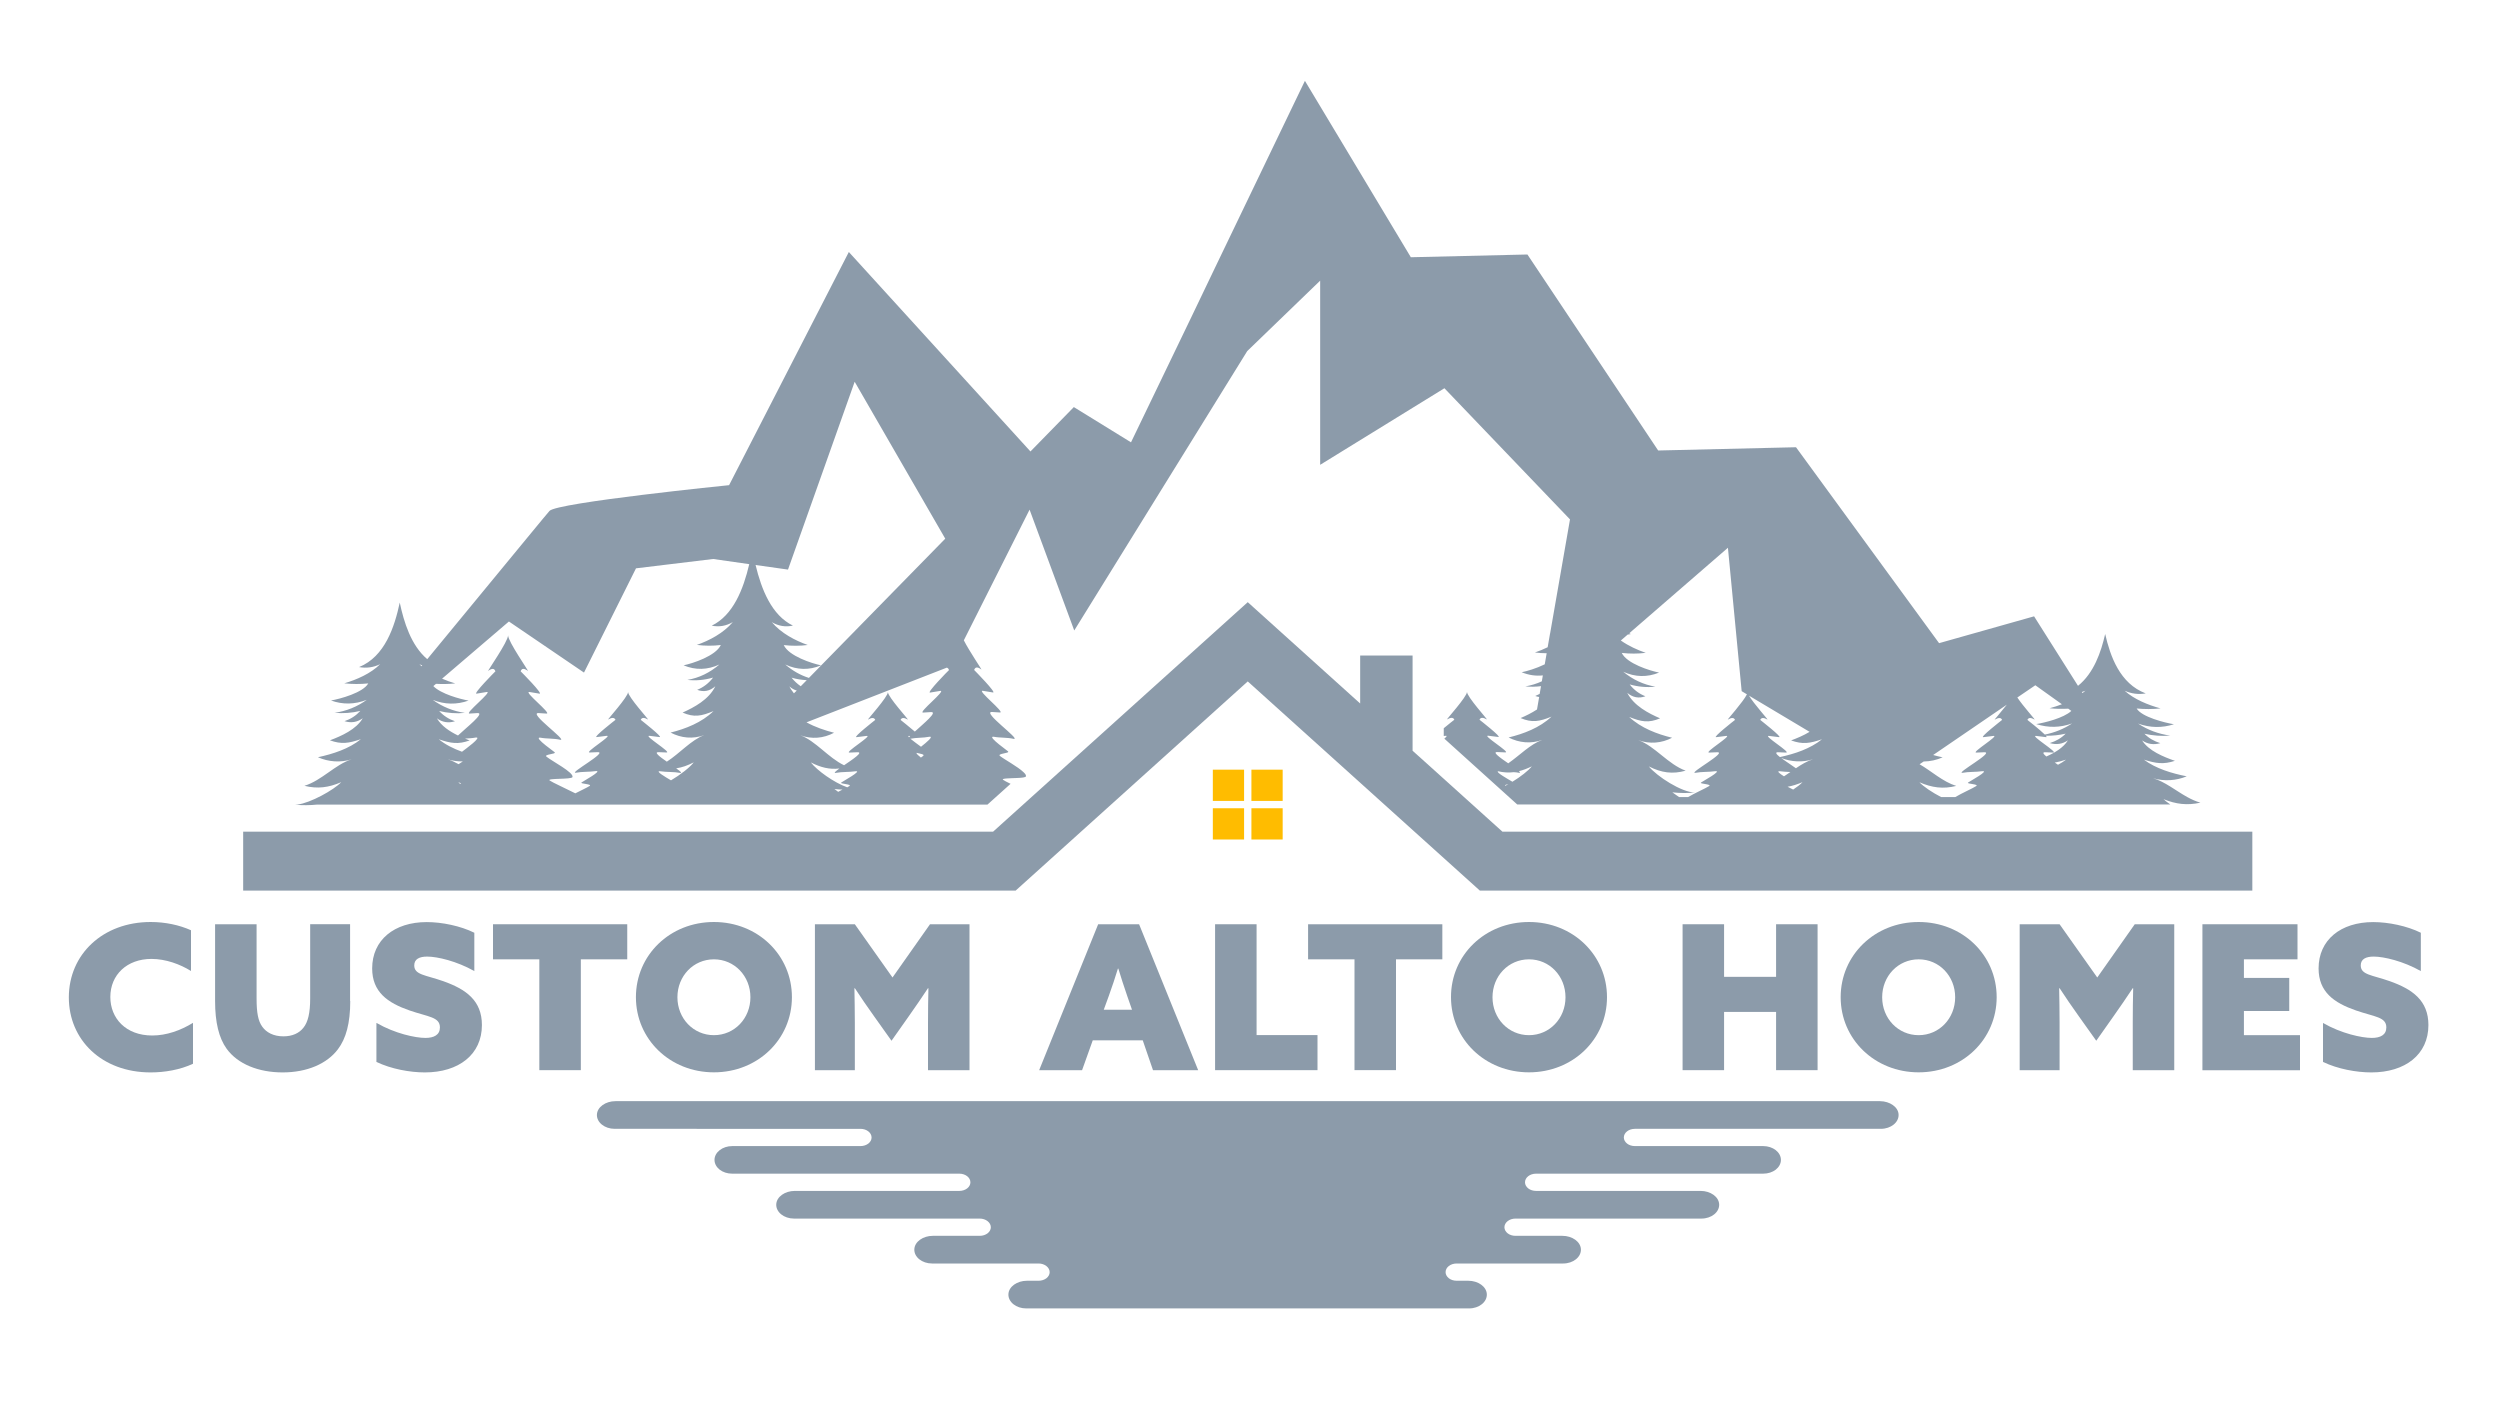 <?xml version="1.0" encoding="utf-8"?>
<!-- Generator: Adobe Illustrator 24.0.1, SVG Export Plug-In . SVG Version: 6.00 Build 0)  -->
<svg version="1.1" id="Layer_1" xmlns="http://www.w3.org/2000/svg" xmlns:xlink="http://www.w3.org/1999/xlink" x="0px" y="0px"
	 viewBox="0 0 300 170.27" style="enable-background:new 0 0 300 170.27;" xml:space="preserve">
<style type="text/css">
	.st0{fill:#8C9BAA;}
	.st1{fill:#FFBC00;}
</style>
<g>
	<g>
		<path class="st0" d="M23.16,127.65c-1.55,0.73-3.41,1.04-5.08,1.04c-5.88,0-9.82-3.92-9.82-9c0-5.18,4.09-9.05,9.82-9.05
			c1.74,0,3.44,0.36,4.84,0.99v4.89c-1.28-0.8-3.02-1.45-4.74-1.45c-2.95,0-4.94,1.91-4.94,4.57c0,2.54,1.84,4.62,5.03,4.62
			c1.72,0,3.41-0.61,4.89-1.52V127.65z"/>
		<path class="st0" d="M42.03,120.13c0,2.66-0.51,4.5-1.48,5.78c-1.31,1.74-3.7,2.78-6.63,2.78c-2.88,0-5.39-0.99-6.73-2.85
			c-0.92-1.28-1.38-3.15-1.38-5.71v-9.22h4.98v8.93c0,1.69,0.19,2.69,0.68,3.36c0.48,0.68,1.33,1.16,2.54,1.16
			c1.09,0,1.89-0.39,2.39-1.02c0.56-0.68,0.82-1.79,0.82-3.51v-8.93h4.79V120.13z"/>
		<path class="st0" d="M45.2,122.76c2.18,1.26,4.64,1.79,5.85,1.79c1.02,0,1.74-0.36,1.74-1.26c0-1.26-1.4-1.26-3.63-2.03
			c-2.66-0.92-4.5-2.23-4.5-5.05c0-3.41,2.64-5.56,6.55-5.56c1.82,0,4.06,0.46,5.71,1.28v4.6c-2.1-1.19-4.43-1.74-5.66-1.74
			c-0.92,0-1.55,0.29-1.55,1.06c0,1.14,1.35,1.14,3.48,1.89c2.73,0.97,4.64,2.32,4.64,5.27c0,3.53-2.78,5.68-6.85,5.68
			c-1.79,0-4.04-0.41-5.81-1.26V122.76z"/>
		<path class="st0" d="M64.72,115.12h-5.56v-4.21h16.11v4.21H69.7v13.3h-4.98V115.12z"/>
		<path class="st0" d="M85.67,110.64c5.27,0,9.36,3.97,9.36,9.02c0,5.05-4.09,9.02-9.36,9.02c-5.27,0-9.36-3.97-9.36-9.02
			C76.31,114.61,80.39,110.64,85.67,110.64z M85.67,124.22c2.47,0,4.38-2.01,4.38-4.55s-1.91-4.55-4.38-4.55
			c-2.47,0-4.38,2.01-4.38,4.55S83.2,124.22,85.67,124.22z"/>
		<path class="st0" d="M97.79,128.42v-17.51h4.79l4.52,6.39l4.5-6.39h4.74v17.51h-4.98v-5.71c0-1.38,0.02-2.9,0.05-4.11l-0.05-0.02
			c-0.73,1.11-1.52,2.25-2.3,3.36l-2.08,2.95l-2.1-2.95c-0.8-1.11-1.57-2.25-2.3-3.36l-0.05,0.02c0.02,1.21,0.05,2.73,0.05,4.11
			v5.71H97.79z"/>
		<path class="st0" d="M131.78,110.91h4.91l7.09,17.51h-5.42l-1.23-3.58h-6l-1.28,3.58h-5.15L131.78,110.91z M134.15,116.23
			c-0.34,1.11-0.68,2.13-1.09,3.27l-0.61,1.67h3.39l-0.58-1.67c-0.41-1.19-0.73-2.18-1.06-3.27H134.15z"/>
		<path class="st0" d="M145.81,110.91h4.98v13.3h7.31v4.21h-12.29V110.91z"/>
		<path class="st0" d="M162.53,115.12h-5.56v-4.21h16.11v4.21h-5.56v13.3h-4.98V115.12z"/>
		<path class="st0" d="M183.48,110.64c5.27,0,9.36,3.97,9.36,9.02c0,5.05-4.09,9.02-9.36,9.02c-5.27,0-9.36-3.97-9.36-9.02
			C174.11,114.61,178.2,110.64,183.48,110.64z M183.48,124.22c2.47,0,4.38-2.01,4.38-4.55s-1.91-4.55-4.38-4.55
			c-2.47,0-4.38,2.01-4.38,4.55S181.01,124.22,183.48,124.22z"/>
		<path class="st0" d="M201.91,110.91h4.98v6.31h6.24v-6.31h4.98v17.51h-4.98v-6.99h-6.24v6.99h-4.98V110.91z"/>
		<path class="st0" d="M230.24,110.64c5.27,0,9.36,3.97,9.36,9.02c0,5.05-4.09,9.02-9.36,9.02c-5.27,0-9.36-3.97-9.36-9.02
			C220.88,114.61,224.97,110.64,230.24,110.64z M230.24,124.22c2.47,0,4.38-2.01,4.38-4.55s-1.91-4.55-4.38-4.55
			s-4.38,2.01-4.38,4.55S227.77,124.22,230.24,124.22z"/>
		<path class="st0" d="M242.36,128.42v-17.51h4.79l4.52,6.39l4.5-6.39h4.74v17.51h-4.98v-5.71c0-1.38,0.02-2.9,0.05-4.11l-0.05-0.02
			c-0.73,1.11-1.52,2.25-2.3,3.36l-2.08,2.95l-2.1-2.95c-0.8-1.11-1.57-2.25-2.3-3.36l-0.05,0.02c0.02,1.21,0.05,2.73,0.05,4.11
			v5.71H242.36z"/>
		<path class="st0" d="M264.28,110.91h11.42v4.21h-6.43v2.23h5.44v3.97h-5.44v2.9h6.73v4.21h-11.71V110.91z"/>
		<path class="st0" d="M278.77,122.76c2.18,1.26,4.64,1.79,5.85,1.79c1.02,0,1.74-0.36,1.74-1.26c0-1.26-1.4-1.26-3.63-2.03
			c-2.66-0.92-4.5-2.23-4.5-5.05c0-3.41,2.64-5.56,6.56-5.56c1.81,0,4.06,0.46,5.71,1.28v4.6c-2.1-1.19-4.43-1.74-5.66-1.74
			c-0.92,0-1.55,0.29-1.55,1.06c0,1.14,1.35,1.14,3.48,1.89c2.73,0.97,4.64,2.32,4.64,5.27c0,3.53-2.78,5.68-6.85,5.68
			c-1.79,0-4.04-0.41-5.8-1.26V122.76z"/>
	</g>
	<path class="st0" d="M264.05,96.32c-0.56-0.16-1.08-0.4-1.59-0.68c-1.39-0.77-2.65-1.83-4.09-2.25c1.35,0.39,2.78,0.29,4.04-0.23
		c-1.78-0.35-3.72-0.93-5.14-2c1.47,0.46,2.34,0.59,3.72,0.14c-1.39-0.48-3.16-1.21-3.94-2.45c0.66,0.45,1.39,0.56,2.19,0.33
		c-0.75-0.23-1.39-0.6-1.91-1.13c1.02,0.23,2.06,0.31,3.1,0.22c-1.41-0.19-2.7-0.67-3.86-1.44c1.45,0.52,2.88,0.54,4.3,0.08
		c-1.09-0.18-3.87-0.87-4.47-1.89c0.96,0.09,1.91,0.09,2.87-0.01c-1.5-0.41-3.19-1.1-4.31-2.12c0.82,0.36,1.65,0.47,2.53,0.32
		c-3.11-1.17-4.26-4.47-4.87-7.13c-0.49,2.15-1.35,4.69-3.26,6.22l-5.27-8.34l-11.4,3.22l-17.17-23.51l-16.54,0.39l-15.69-23.52
		l-13.99,0.33L156.59,9.7L145.8,32.13l-2.75,5.74l-7.33,15.21l-6.86-4.23l-5.2,5.32l-0.01,0l-21.79-23.93L87.49,58.22
		c0,0-20.68,2.09-21.55,3.09c-0.08,0.08-0.33,0.39-0.74,0.88c-0.36,0.44-0.85,1.02-1.42,1.72c-2.79,3.39-7.84,9.51-12.51,15.19
		c-1.95-1.65-2.8-4.45-3.3-6.79c-0.62,2.9-1.78,6.48-4.88,7.74c0.88,0.16,1.73,0.04,2.53-0.35c-1.12,1.12-2.8,1.86-4.31,2.3
		c0.95,0.1,1.92,0.11,2.88,0.01c-0.61,1.11-3.38,1.86-4.47,2.05c1.42,0.51,2.85,0.48,4.29-0.08c-1.16,0.84-2.44,1.35-3.86,1.56
		c1.04,0.09,2.07,0.02,3.09-0.23c-0.52,0.57-1.15,0.98-1.9,1.23c0.8,0.25,1.52,0.13,2.19-0.35c-0.78,1.34-2.55,2.13-3.94,2.65
		c1.38,0.5,2.25,0.36,3.72-0.14c-1.42,1.16-3.36,1.78-5.16,2.17c1.27,0.56,2.69,0.67,4.05,0.25c-1.97,0.61-3.57,2.53-5.67,3.18
		c1.59,0.39,2.91,0.21,4.42-0.44c-0.88,0.94-3.71,2.5-5.25,2.69c-0.1,0.01-0.2,0.02-0.29,0.02c0.88,0.08,1.78,0.07,2.67-0.02
		c0.02,0,0.03,0,0.05,0c-0.01,0-0.01,0-0.01,0h80.38l2.77-2.49c-0.44-0.21-0.77-0.39-0.9-0.48c-0.25-0.18,0.81-0.18,1.68-0.22
		c0.55-0.02,1.03-0.07,1.06-0.19c0.05-0.13-0.07-0.31-0.29-0.51c-0.67-0.65-2.32-1.54-2.82-1.94c-0.4-0.3,1.25-0.33,0.96-0.54
		c0.41,0.22-2.66-1.87-1.72-1.77c0.79,0.15,1.64,0.07,2.42,0.26c0.86,0.09-3.94-3.31-2.6-3.23c0.31,0.02,0.62,0.04,0.93,0.06
		c0.69,0.04-2.85-2.73-2.04-2.6c0.4,0.06,0.8,0.13,1.21,0.2c0.47,0.07-2.18-2.62-2.26-2.7c0.12-0.38,0.42-0.4,0.87-0.05
		c0.08,0.02-1.45-2.2-2.11-3.51l7.89-15.68l5.36,14.5l20.76-33.53l8.75-8.45v22.1l14.91-9.19l15.07,15.74l-2.39,13.71
		c-0.01,0.01-0.02,0.02-0.04,0.02c0.01,0,0.02,0,0.03,0l-0.28,1.61c-0.51,0.25-1.03,0.46-1.53,0.63c0.46,0.06,0.93,0.09,1.41,0.09
		l-0.23,1.33c-1,0.49-2.15,0.83-2.77,0.95c0.85,0.35,1.69,0.47,2.54,0.38l-0.12,0.71c-0.63,0.29-1.29,0.49-1.98,0.61
		c0.63,0.06,1.26,0.05,1.88-0.03l-0.16,0.93c-0.17,0.09-0.35,0.17-0.53,0.25c0.16,0.06,0.31,0.09,0.47,0.12l-0.26,1.5
		c-0.66,0.43-1.34,0.76-1.97,1.03c1.38,0.58,2.25,0.42,3.71-0.17c-1.42,1.34-3.35,2.06-5.15,2.5c1.27,0.65,2.69,0.78,4.04,0.29
		c-1.44,0.52-2.69,1.84-4.08,2.81c-0.98-0.67-1.99-1.39-1.29-1.35c0.31,0.01,0.62,0.03,0.94,0.04c0.69,0.03-2.85-2.1-2.05-2
		c0.41,0.05,0.81,0.1,1.21,0.15c0.47,0.06-2.17-2-2.26-2.07c0.12-0.29,0.41-0.3,0.88-0.04c0.1,0.01-2.38-2.72-2.38-3.3
		c0,0.58-2.5,3.31-2.39,3.3c0.46-0.26,0.75-0.25,0.87,0.04c-0.04,0.03-0.67,0.52-1.27,1.02v0.93c0.07,0,0.14-0.01,0.22-0.02
		c0.23-0.03,0.11,0.12-0.15,0.34l8.75,7.9h78.37c-0.34-0.23-0.62-0.45-0.82-0.64C261.14,96.51,262.45,96.67,264.05,96.32z
		 M50.59,79.95c-0.09-0.08-0.18-0.16-0.26-0.24c0.11,0.05,0.23,0.09,0.34,0.14C50.64,79.88,50.61,79.91,50.59,79.95z M55.21,94.07
		L55.21,94.07c-0.09-0.08-0.15-0.15-0.22-0.21c0.12,0.05,0.24,0.09,0.35,0.14c0,0,0,0,0,0C55.31,94.02,55.26,94.04,55.21,94.07z
		 M55.54,91.37C55.54,91.37,55.54,91.37,55.54,91.37c-0.17,0.11-0.34,0.21-0.51,0.33c-0.43-0.24-0.85-0.44-1.3-0.58
		C54.32,91.3,54.93,91.38,55.54,91.37C55.54,91.37,55.54,91.36,55.54,91.37L55.54,91.37z M55.44,90.21
		C55.43,90.21,55.43,90.21,55.44,90.21c-1.02-0.37-1.99-0.85-2.79-1.5c1.46,0.5,2.33,0.64,3.71,0.14c-0.18-0.06-0.38-0.14-0.56-0.22
		c0.44-0.03,0.88-0.04,1.31-0.13C57.89,88.42,55.88,89.87,55.44,90.21z M80.52,93.64c-0.72-0.42-1.95-1.15-1.3-1.09
		c0.78,0.12,1.64,0.05,2.41,0.2c0.26,0.02-0.01-0.21-0.49-0.55c0.7-0.1,1.37-0.34,2.11-0.72C82.77,92.11,81.66,92.96,80.52,93.64z
		 M87.94,74.65c-1.13,1.33-2.81,2.21-4.32,2.74c0.96,0.12,1.91,0.13,2.88,0.01c-0.61,1.32-3.38,2.21-4.47,2.44
		c1.43,0.6,2.86,0.56,4.3-0.1c-1.16,0.99-2.44,1.61-3.85,1.85c1.03,0.11,2.06,0.02,3.09-0.28c-0.52,0.68-1.16,1.17-1.91,1.47
		c0.8,0.3,1.52,0.15,2.18-0.43c-0.77,1.6-2.54,2.53-3.93,3.16c1.38,0.6,2.25,0.43,3.71-0.18c-1.41,1.38-3.36,2.13-5.15,2.58
		c1.27,0.67,2.69,0.8,4.05,0.3c-1.59,0.59-2.94,2.19-4.5,3.19c-0.87-0.6-1.61-1.17-0.97-1.14c0.31,0.01,0.62,0.03,0.93,0.04
		c0.69,0.03-2.85-2.1-2.04-2c0.4,0.05,0.8,0.1,1.21,0.15c0.47,0.06-2.18-2-2.26-2.07c0.12-0.29,0.41-0.3,0.87-0.04
		c0.1,0.01-2.39-2.72-2.39-3.3c0,0.58-2.49,3.31-2.39,3.3c0.46-0.26,0.75-0.25,0.88,0.04c-0.09,0.07-2.74,2.13-2.26,2.07
		c0.41-0.05,0.8-0.1,1.2-0.15c0.81-0.1-2.73,2.03-2.04,2c0.32-0.01,0.63-0.03,0.94-0.04c1.34-0.06-3.46,2.54-2.61,2.47
		c0.78-0.15,1.64-0.08,2.42-0.2c0.84-0.07-1.52,1.21-1.73,1.37c0,0,0,0,0.01,0c-0.28,0.16,1.35,0.18,0.96,0.42
		c-0.3,0.19-1.02,0.53-1.71,0.88c-1.24-0.63-2.74-1.3-3.08-1.54c-0.41-0.3,2.64-0.1,2.74-0.41c0.18-0.55-2.46-1.91-3.11-2.44
		c-0.4-0.3,1.25-0.32,0.96-0.53c0.4,0.22-2.67-1.86-1.72-1.76c0.79,0.15,1.64,0.07,2.42,0.26c0.85,0.09-3.94-3.29-2.61-3.21
		c0.32,0.02,0.63,0.04,0.94,0.06c0.69,0.04-2.85-2.71-2.04-2.59c0.4,0.06,0.8,0.13,1.2,0.2c0.48,0.07-2.17-2.6-2.26-2.68
		c0.12-0.38,0.41-0.39,0.87-0.05c0.11,0.02-2.38-3.52-2.38-4.27c0,0.75-2.49,4.29-2.39,4.27c0.46-0.34,0.75-0.32,0.87,0.05
		c-0.09,0.08-2.74,2.76-2.26,2.68c0.4-0.07,0.81-0.13,1.21-0.2c0.81-0.13-2.73,2.63-2.05,2.59c0.32-0.02,0.63-0.04,0.94-0.06
		c0.99-0.06-1.38,1.78-2.33,2.69h0c-1.01-0.49-2-1.15-2.53-2.06c0.65,0.48,1.38,0.6,2.17,0.35c-0.75-0.25-1.38-0.66-1.9-1.23
		c1.01,0.25,2.05,0.33,3.09,0.23c-1.41-0.21-2.7-0.73-3.85-1.56c1.43,0.56,2.86,0.59,4.29,0.08c-0.99-0.17-3.33-0.8-4.23-1.74
		l0.32-0.27c0.77,0.04,1.54,0.03,2.31-0.05c-0.52-0.15-1.06-0.34-1.58-0.57l8.02-6.86l9.01,6.13l6.24-12.51l4.63-0.56l4.63-0.56
		l4.33,0.62c-0.7,3-1.93,6.14-4.5,7.38C86.29,75.26,87.12,75.12,87.94,74.65z M94.05,77.41c0.96,0.11,1.92,0.11,2.88-0.01
		c-1.51-0.53-3.19-1.41-4.31-2.74c0.81,0.47,1.65,0.61,2.53,0.41c-2.54-1.23-3.77-4.31-4.48-7.27l3.89,0.55l8-22.54l10.87,18.83
		L97.07,81.35c-1.01-0.32-1.97-0.86-2.84-1.61c1.44,0.67,2.87,0.7,4.3,0.1C97.44,79.62,94.66,78.73,94.05,77.41z M96.81,81.62
		l-0.72,0.73c-0.4-0.28-0.77-0.61-1.1-1.03C95.6,81.5,96.21,81.59,96.81,81.62z M95.27,83.2c-0.2-0.26-0.4-0.53-0.54-0.83
		c0.28,0.25,0.57,0.41,0.88,0.5L95.27,83.2z M100.58,95.02c-0.15-0.11-0.3-0.22-0.45-0.34c0.33,0.04,0.65,0.06,0.97,0.07
		C100.93,94.84,100.76,94.93,100.58,95.02z M100.94,93.91c0.01,0,0.01,0,0.02,0c-0.29,0.16,1.35,0.18,0.96,0.42
		c-0.06,0.04-0.15,0.09-0.25,0.15c-1.6-0.57-3.62-2.02-4.37-2.99c1.19,0.61,2.25,0.87,3.43,0.73c-0.45,0.33-0.72,0.56-0.46,0.53
		c0.77-0.15,1.63-0.08,2.41-0.2C103.52,92.46,101.12,93.77,100.94,93.91z M109.08,88.48c-0.11-0.12-0.12-0.19,0.04-0.17
		c0.03,0,0.06,0.01,0.1,0.01C109.16,88.38,109.11,88.44,109.08,88.48z M110.77,90.72c-0.07,0.05-0.16,0.12-0.26,0.19
		c-0.33-0.26-0.55-0.46-0.53-0.57C110.35,90.44,111.04,90.51,110.77,90.72z M110.52,89.61c-0.44-0.33-0.96-0.7-1.27-0.96
		c0.74-0.15,1.53-0.09,2.27-0.24C112.08,88.34,111.22,89.06,110.52,89.61z M111.61,83.11c0.41-0.07,0.81-0.13,1.21-0.2
		c0.82-0.13-2.73,2.65-2.04,2.6c0.31-0.02,0.63-0.04,0.93-0.06c0.88-0.05-0.87,1.37-1.93,2.34c-0.68-0.59-1.67-1.36-1.71-1.4
		c0.12-0.29,0.41-0.3,0.87-0.04c0.11,0.01-2.39-2.72-2.39-3.3c0,0.58-2.49,3.31-2.39,3.3c0.46-0.26,0.75-0.25,0.87,0.04
		c-0.08,0.07-2.73,2.13-2.25,2.07c0.4-0.05,0.8-0.1,1.21-0.15c0.81-0.1-2.73,2.03-2.05,2c0.32-0.01,0.63-0.03,0.94-0.04
		c0.78-0.04-0.53,0.84-1.59,1.56c-1.89-0.9-3.41-2.92-5.25-3.6c1.35,0.5,2.78,0.38,4.05-0.3c-1.1-0.28-2.26-0.67-3.31-1.25
		l16.83-6.56c0.12,0.02,0.21,0.11,0.27,0.29C113.78,80.49,111.14,83.18,111.61,83.11z M180.64,94.3c-0.12-0.09,0.09-0.15,0.36-0.2
		C180.88,94.17,180.75,94.23,180.64,94.3z M181.49,93.81c-0.5-0.3-2.03-1.15-1.73-1.26c0.66,0.15,1.28,0.19,1.89,0.11
		c0.23,0.01,0.44,0.04,0.65,0.08c0.16,0.01,0.12-0.06-0.03-0.2c0.5-0.12,1.01-0.32,1.55-0.58C183.39,92.5,182.48,93.2,181.49,93.81z
		 M208.2,86.39c-0.09,0.07-2.73,2.13-2.26,2.07c0.41-0.05,0.8-0.1,1.2-0.15c0.81-0.1-2.73,2.03-2.04,2
		c0.32-0.01,0.63-0.03,0.94-0.04c1.34-0.06-3.46,2.54-2.61,2.47c0.78-0.15,1.63-0.08,2.42-0.2c0.85-0.07-1.57,1.24-1.74,1.37
		c0.01,0,0.02,0,0.02,0c-0.28,0.16,1.35,0.18,0.96,0.42c-0.43,0.28-1.74,0.85-2.52,1.32h-1.08c-0.28-0.19-0.54-0.38-0.81-0.57
		c0.9,0.1,1.81,0.11,2.71,0.02c-1.57,0-4.57-1.94-5.53-3.13c1.51,0.76,2.83,0.96,4.42,0.51c-2.1-0.75-3.7-2.96-5.68-3.66
		c1.35,0.49,2.79,0.37,4.05-0.29c-1.79-0.44-3.73-1.16-5.15-2.5c1.46,0.59,2.33,0.75,3.71,0.17c-1.39-0.6-3.15-1.51-3.94-3.06
		c0.66,0.56,1.39,0.7,2.18,0.41c-0.75-0.29-1.38-0.76-1.89-1.42c1.02,0.29,2.05,0.38,3.09,0.27c-1.42-0.24-2.71-0.84-3.86-1.79
		c1.43,0.65,2.87,0.68,4.3,0.1c-1.1-0.22-3.87-1.08-4.48-2.36c0.96,0.11,1.93,0.11,2.88-0.01c-0.99-0.34-2.05-0.82-2.99-1.48
		l0.82-0.71c0.13-0.01,0.26-0.03,0.38-0.06c-0.06-0.03-0.12-0.07-0.19-0.1l11.84-10.26L209,82.94l0.63,0.38
		c-0.43,0.89-2.39,3.05-2.29,3.03C207.8,86.09,208.08,86.1,208.2,86.39z M213.58,92.55c0.42,0.06,0.84,0.07,1.27,0.09
		c-0.25,0.17-0.5,0.35-0.77,0.52C213.55,92.83,213.15,92.51,213.58,92.55z M215.18,94.75c-0.26-0.13-0.5-0.25-0.67-0.34
		c0.59-0.1,1.17-0.29,1.79-0.55C216.06,94.12,215.66,94.43,215.18,94.75z M215.51,92.19c-0.51-0.37-1.25-0.84-1.76-1.23
		c1.2,0.47,2.54,0.55,3.81,0.15C216.84,91.34,216.17,91.74,215.51,92.19z M216.26,90.06c-0.87,0.35-1.78,0.59-2.67,0.79
		c-0.44-0.35-0.63-0.6-0.2-0.58c0.31,0.01,0.63,0.03,0.93,0.04c0.69,0.03-2.85-2.1-2.04-2c0.4,0.05,0.8,0.1,1.21,0.15
		c0.47,0.06-2.18-2-2.26-2.07c0.12-0.29,0.42-0.3,0.87-0.04c0.09,0.01-1.66-1.92-2.22-2.87l7.27,4.34
		c-0.72,0.44-1.52,0.77-2.22,1.03c1.38,0.5,2.25,0.36,3.71-0.14C217.96,89.27,217.13,89.71,216.26,90.06z M240.25,86.39
		c-0.08,0.07-2.74,2.13-2.25,2.07c0.4-0.05,0.8-0.1,1.21-0.15c0.81-0.1-2.73,2.03-2.05,2c0.32-0.01,0.62-0.03,0.94-0.04
		c1.33-0.06-3.46,2.54-2.61,2.47c0.77-0.15,1.63-0.08,2.41-0.2c0.84-0.07-1.52,1.21-1.74,1.37c0,0,0.01,0,0.02,0
		c-0.28,0.16,1.36,0.18,0.96,0.42c-0.42,0.28-1.73,0.85-2.51,1.32h-1.69c-1.09-0.56-2.12-1.26-2.61-1.78
		c1.51,0.65,2.83,0.84,4.42,0.44c-1.63-0.51-2.96-1.77-4.4-2.6l0.49-0.33c0.78-0.01,1.56-0.18,2.28-0.5
		c-0.38-0.08-0.76-0.17-1.14-0.28l8.84-6.04c-0.7,0.89-1.51,1.81-1.46,1.8C239.84,86.09,240.13,86.1,240.25,86.39z M246.96,91.77
		c-0.13-0.08-0.26-0.17-0.39-0.26c0.42-0.07,0.85-0.19,1.36-0.35C247.63,91.39,247.3,91.59,246.96,91.77z M245.56,90.78
		c-0.37-0.31-0.51-0.53-0.12-0.51c0.32,0.01,0.63,0.03,0.94,0.04c0.69,0.03-2.85-2.1-2.05-2c0.41,0.05,0.81,0.1,1.21,0.15
		c0.09,0.01,0.06-0.05-0.03-0.17c0.79,0.01,1.58-0.07,2.37-0.25c-0.52,0.53-1.16,0.9-1.91,1.13c0.8,0.23,1.53,0.12,2.18-0.33
		C247.62,89.71,246.6,90.32,245.56,90.78z M245.38,88.15c-0.57-0.57-2.03-1.71-2.09-1.76c0.12-0.29,0.41-0.3,0.87-0.04
		c0.08,0.01-1.42-1.65-2.08-2.65l2.16-1.47l3.19,2.28c-0.49,0.19-0.99,0.35-1.48,0.48c0.74,0.08,1.49,0.09,2.24,0.05l0.37,0.27
		c-0.91,0.86-3.23,1.42-4.21,1.58c1.44,0.46,2.86,0.44,4.3-0.08C247.65,87.48,246.56,87.91,245.38,88.15z M249.9,83.17l-0.08-0.13
		c0.15-0.05,0.29-0.09,0.44-0.16C250.14,82.98,250.02,83.08,249.9,83.17z"/>
	<polygon class="st0" points="264.5,99.8 180.29,99.8 170.96,91.39 169.51,90.09 169.51,78.66 163.22,78.66 163.22,84.42 
		149.73,72.26 119.17,99.8 34.65,99.8 29.18,99.8 29.18,106.87 121.88,106.87 122.3,106.49 149.73,81.77 177.16,106.49 
		177.58,106.87 270.28,106.87 270.28,99.8 	"/>
	<g>
		<rect x="145.54" y="92.36" class="st1" width="3.75" height="3.75"/>
		<rect x="145.54" y="96.99" class="st1" width="3.75" height="3.75"/>
		<rect x="150.17" y="96.99" class="st1" width="3.75" height="3.75"/>
		<rect x="150.17" y="92.36" class="st1" width="3.75" height="3.75"/>
	</g>
	<path class="st0" d="M227.83,133.75c0.04,0.94-0.93,1.71-2.13,1.71h-29.51c-0.74,0-1.33,0.46-1.33,1.04c0,0.28,0.15,0.54,0.39,0.73
		c0.24,0.19,0.58,0.3,0.94,0.3h15.39c1.18,0,2.13,0.74,2.13,1.66c0,0.46-0.24,0.87-0.62,1.17c-0.39,0.3-0.92,0.48-1.51,0.48h-27.25
		c-0.74,0-1.33,0.46-1.33,1.04c0,0.28,0.15,0.54,0.39,0.73c0.24,0.19,0.58,0.3,0.94,0.3h19.75c1.17,0,2.18,0.7,2.22,1.61
		c0.04,0.94-0.93,1.71-2.13,1.71h-22.31c-0.74,0-1.33,0.47-1.33,1.04c0,0.28,0.15,0.54,0.39,0.73c0.24,0.19,0.58,0.3,0.94,0.3h5.63
		c1.17,0,2.18,0.7,2.22,1.61c0.04,0.94-0.93,1.71-2.13,1.71h-12.78c-0.74,0-1.33,0.46-1.33,1.04c0,0.28,0.15,0.54,0.39,0.73
		c0.24,0.19,0.58,0.3,0.94,0.3h1.4c1.17,0,2.18,0.7,2.22,1.61c0.04,0.94-0.93,1.71-2.13,1.71h-53.15c-1.2,0-2.17-0.77-2.13-1.71
		c0.04-0.91,1.05-1.61,2.22-1.61h1.4c0.37,0,0.7-0.12,0.94-0.3c0.24-0.19,0.39-0.45,0.39-0.73c0-0.57-0.6-1.04-1.33-1.04h-12.78
		c-1.2,0-2.17-0.77-2.13-1.71c0.04-0.91,1.05-1.61,2.22-1.61h5.63c0.37,0,0.7-0.12,0.94-0.3c0.24-0.19,0.39-0.45,0.39-0.73
		c0-0.57-0.6-1.04-1.33-1.04H95.28c-1.2,0-2.17-0.77-2.13-1.71c0.04-0.91,1.05-1.61,2.22-1.61h19.75c0.37,0,0.7-0.12,0.94-0.3
		c0.24-0.19,0.39-0.45,0.39-0.73c0-0.58-0.6-1.04-1.33-1.04H87.87c-0.59,0-1.12-0.18-1.51-0.48c-0.38-0.3-0.62-0.72-0.62-1.17
		c0-0.92,0.96-1.66,2.13-1.66h15.39c0.37,0,0.7-0.12,0.94-0.3c0.24-0.19,0.39-0.45,0.39-0.73c0-0.58-0.6-1.04-1.33-1.04H73.76
		c-1.2,0-2.17-0.77-2.13-1.71c0.04-0.91,1.05-1.61,2.22-1.61h151.76C226.78,132.15,227.8,132.85,227.83,133.75z"/>
</g>
</svg>
